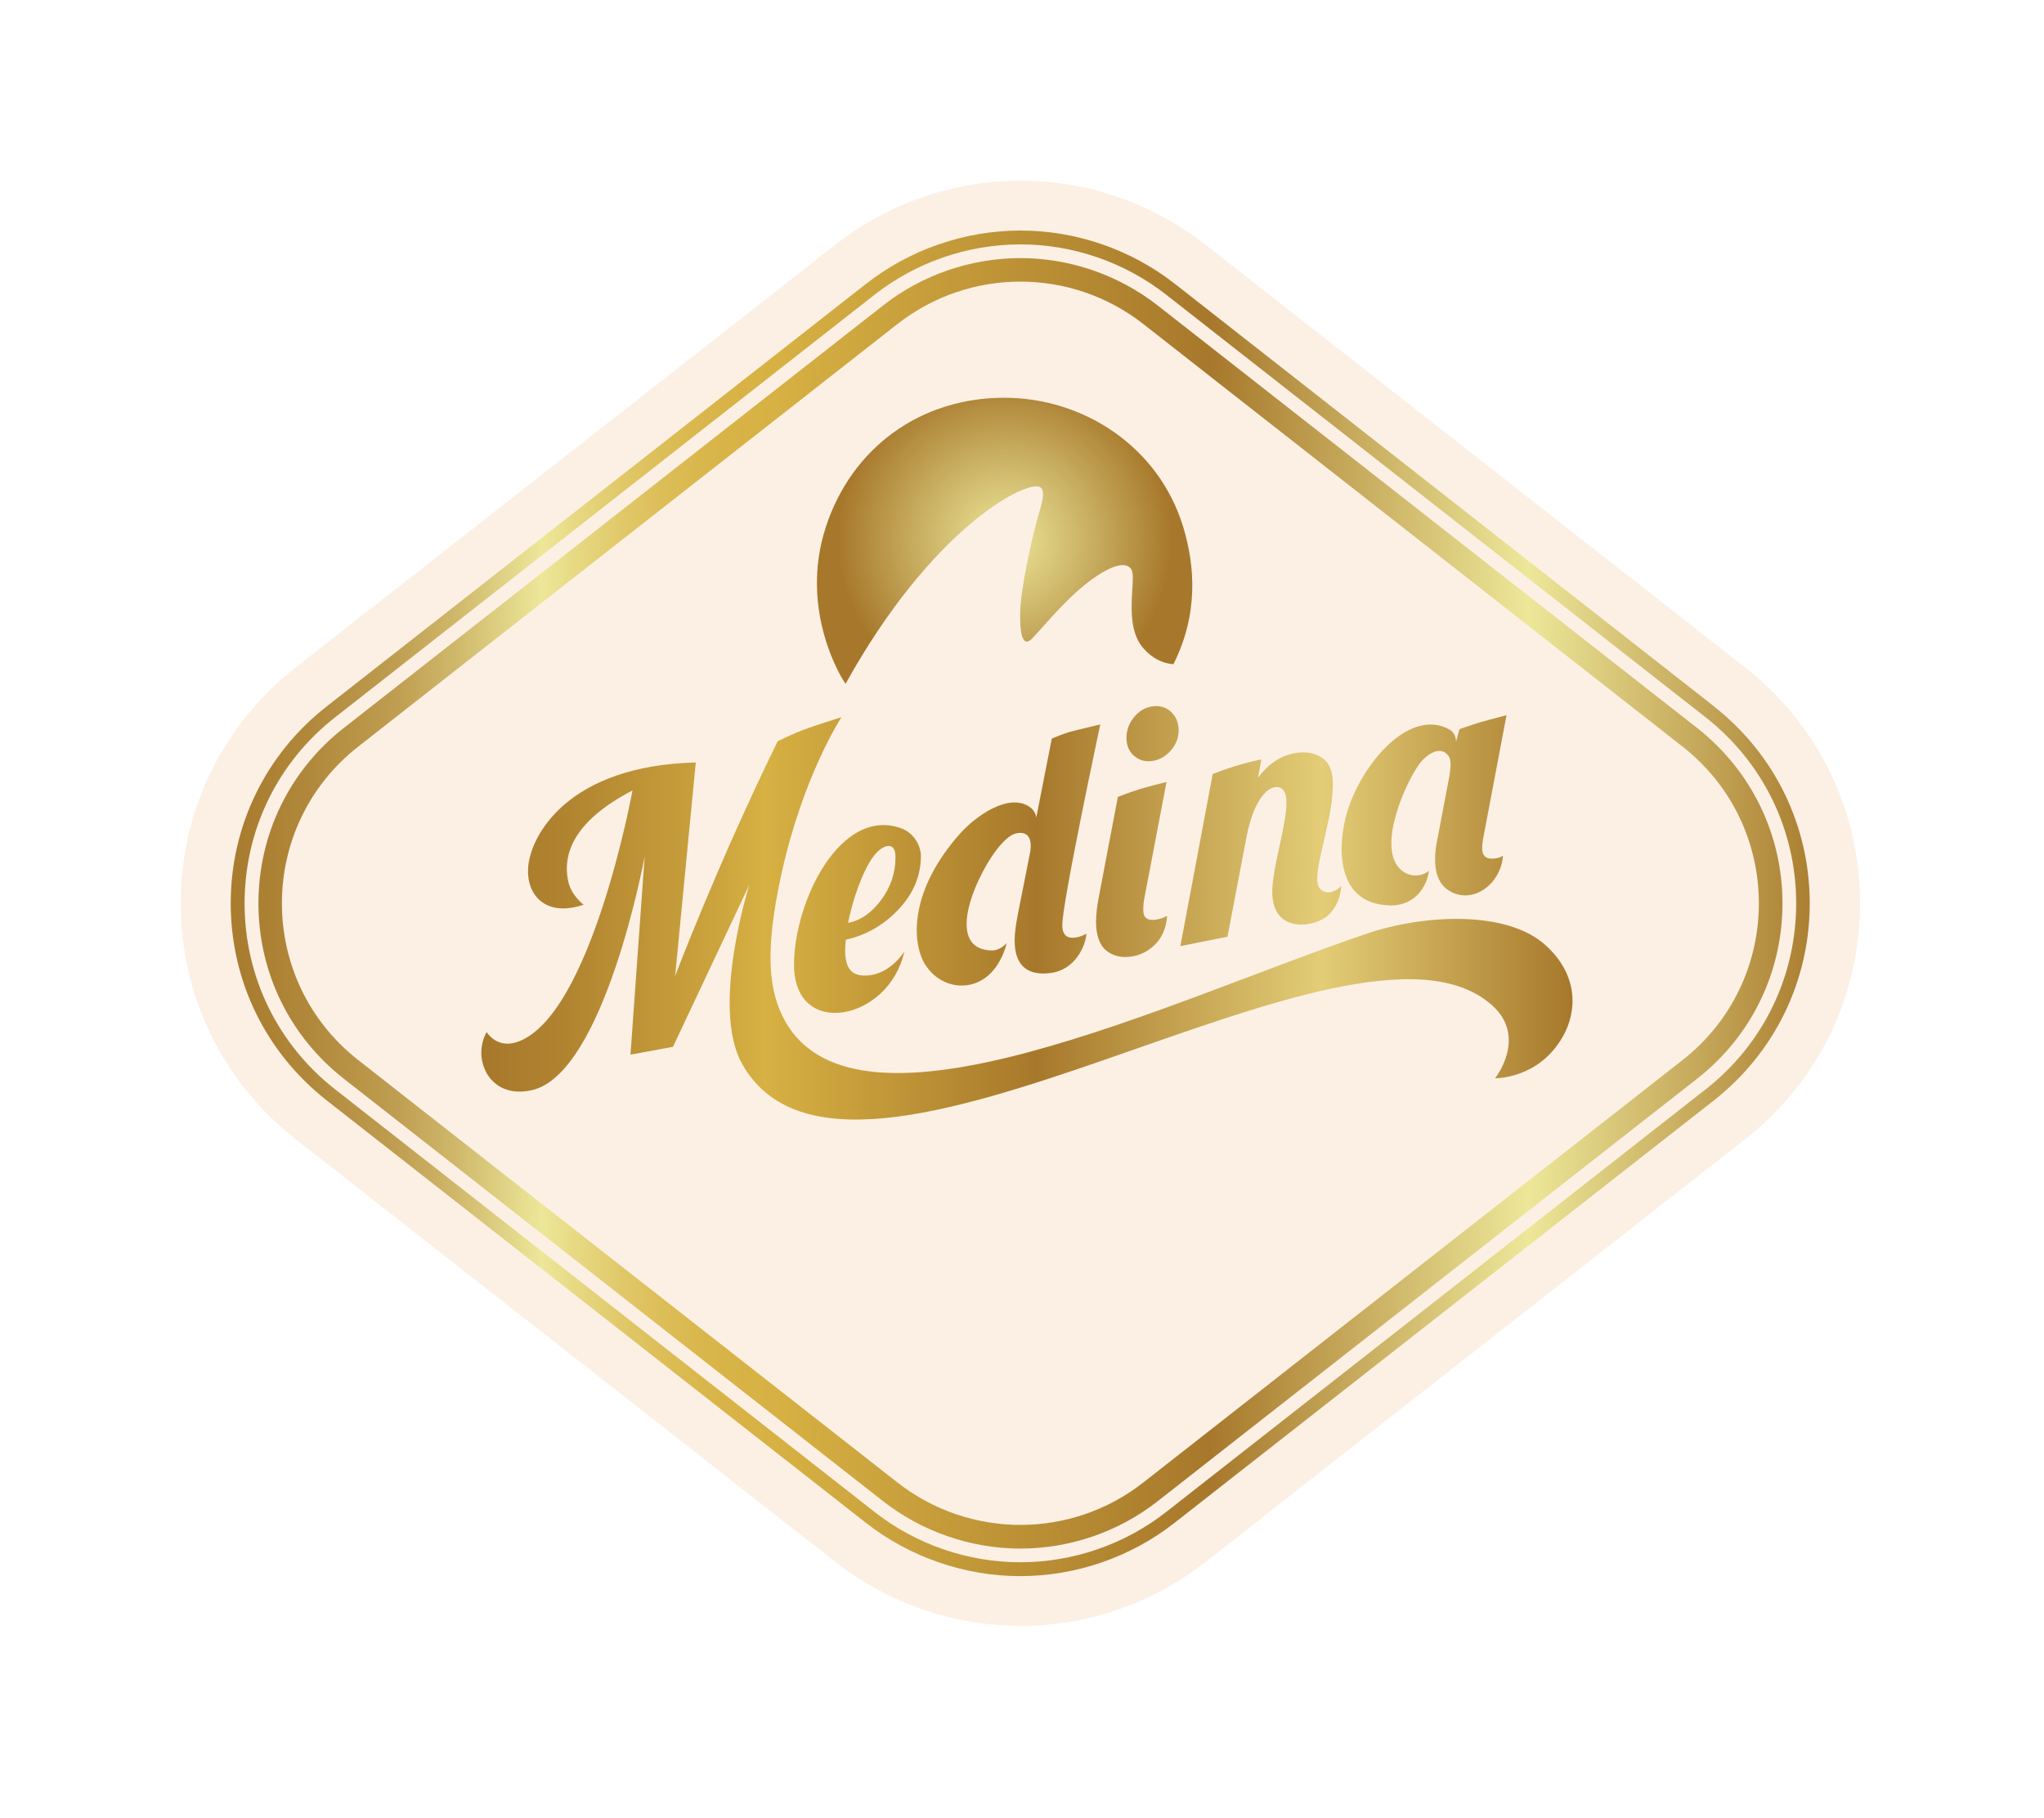 <svg width="181" height="161" viewBox="0 0 181 161" fill="none" xmlns="http://www.w3.org/2000/svg">
<g id="Medina - Light">
<g id="Group">
<g id="Vector" filter="url(#filter0_d_191_388)">
<path d="M90.356 144C84.452 144 78.643 141.996 73.993 138.355L26.159 100.883C19.709 95.824 16 88.202 16 80.007C16 71.798 19.709 64.189 26.159 59.13L74.007 21.645C78.643 18.005 84.452 16 90.356 16C96.261 16 102.07 18.005 106.72 21.645L154.554 59.13C161.018 64.189 164.713 71.798 164.713 80.007C164.713 88.216 161.004 95.824 154.554 100.883L106.72 138.368C102.07 142.009 96.261 144.014 90.356 144.014V144Z" fill="#FCF0E5"/>
</g>
<path id="Vector_2" d="M90.357 142.227C84.848 142.227 79.434 140.359 75.098 136.964L27.264 99.479C21.236 94.761 17.787 87.657 17.787 80.007C17.787 72.357 21.236 65.253 27.264 60.535L75.098 23.05C79.434 19.654 84.848 17.786 90.357 17.786C95.866 17.786 101.279 19.654 105.615 23.05L153.45 60.535C159.477 65.253 162.927 72.357 162.927 80.007C162.927 87.657 159.477 94.761 153.45 99.479L105.615 136.964C101.279 140.359 95.866 142.227 90.357 142.227Z" fill="#FCF0E5"/>
<path id="Vector_3" d="M90.356 22.763C85.966 22.763 81.629 24.263 78.166 26.963L30.331 64.448C25.518 68.225 22.763 73.884 22.763 80.007C22.763 86.115 25.518 91.788 30.331 95.565L78.166 133.05C81.629 135.764 85.952 137.25 90.356 137.25C94.761 137.25 99.083 135.75 102.547 133.05L150.381 95.565C155.195 91.788 157.949 86.129 157.949 80.007C157.949 73.898 155.195 68.225 150.381 64.448L102.547 26.963C99.083 24.25 94.761 22.763 90.356 22.763Z" fill="#FCF0E5"/>
<g id="Group_2">
<path id="Vector_4" d="M151.786 62.566L104.033 25.136C100.147 22.095 95.293 20.418 90.37 20.418C85.448 20.418 80.579 22.095 76.693 25.136L28.927 62.566C23.527 66.793 20.432 73.148 20.432 80.007C20.432 86.865 23.527 93.22 28.927 97.46L76.68 134.877C80.566 137.918 85.42 139.595 90.343 139.595C95.279 139.595 100.133 137.918 104.006 134.877L151.772 97.46C157.159 93.22 160.254 86.865 160.254 80.007C160.254 73.148 157.159 66.793 151.772 62.566H151.786ZM151.022 96.492L103.27 133.909C99.602 136.786 95.006 138.368 90.356 138.368C85.693 138.368 81.111 136.786 77.443 133.909L29.69 96.492C24.577 92.497 21.659 86.484 21.659 80.007C21.659 73.529 24.577 67.516 29.69 63.521L77.443 26.104C81.111 23.227 85.707 21.645 90.356 21.645C95.02 21.645 99.602 23.227 103.27 26.104L151.022 63.521C156.122 67.516 159.054 73.529 159.054 80.007C159.054 86.484 156.136 92.497 151.022 96.492Z" fill="url(#paint0_linear_191_388)"/>
<path id="Vector_5" d="M150.286 64.476L102.52 27.059C99.07 24.359 94.747 22.859 90.357 22.859C85.966 22.859 81.643 24.345 78.193 27.059L30.441 64.476C25.641 68.239 22.886 73.898 22.886 80.007C22.886 86.116 25.641 91.775 30.441 95.538L78.193 132.955C81.643 135.655 85.966 137.155 90.357 137.155C94.747 137.155 99.07 135.669 102.52 132.955L150.286 95.538C155.086 91.775 157.841 86.116 157.841 80.007C157.841 73.912 155.086 68.253 150.286 64.476ZM148.991 93.888L101.238 131.305C94.856 136.309 85.87 136.309 79.475 131.305L31.722 93.888C22.709 86.825 22.709 73.189 31.722 66.126L79.475 28.695C85.87 23.691 94.843 23.691 101.238 28.695L148.991 66.126C158.004 73.189 158.004 86.825 148.991 93.888Z" fill="url(#paint1_linear_191_388)"/>
</g>
</g>
<path id="Vector_6" d="M73.134 46.654C75.439 39.631 81.52 35.227 88.925 35.227C96.002 35.227 102.629 39.618 104.77 46.654C105.819 50.09 106.147 54.372 103.91 58.831C102.956 58.762 102.056 58.312 101.292 57.467C99.37 55.353 100.692 51.276 100.188 50.444C99.574 49.408 97.583 50.69 96.956 51.126C94.584 52.776 92.77 55.108 91.406 56.54C90.138 57.876 90.316 54.153 90.384 53.444C90.629 50.949 91.529 46.981 92.061 45.249C92.374 44.227 92.565 43.286 92.006 43.108C90.575 42.658 82.379 47.008 74.88 60.562C74.552 60.167 70.721 54.017 73.134 46.667V46.654Z" fill="url(#paint2_radial_191_388)"/>
<path id="Vector_7" d="M100.42 66.944C99.97 66.548 99.752 66.016 99.752 65.348C99.752 64.68 99.97 64.08 100.406 63.535C100.842 62.989 101.388 62.662 102.029 62.567C102.67 62.471 103.229 62.621 103.679 63.03C104.129 63.439 104.36 63.971 104.374 64.653C104.374 65.321 104.156 65.921 103.692 66.453C103.242 66.985 102.697 67.298 102.056 67.394C101.415 67.489 100.883 67.339 100.433 66.944H100.42ZM110.415 73.953C111.056 70.857 112.174 69.835 112.869 69.725C113.565 69.616 113.919 70.08 113.919 71.13C113.919 71.825 113.715 73.107 113.292 75.002C112.869 76.884 112.624 78.289 112.665 79.189C112.801 82.816 116.633 82.093 117.669 81.016C118.392 80.266 118.651 79.57 118.787 78.452C118.501 78.78 117.546 79.434 116.878 78.698C116.442 78.221 116.728 76.721 116.878 76.052L117.56 73.012C117.874 71.634 118.024 70.421 118.024 69.371C118.024 68.321 117.71 67.571 117.096 67.135C116.483 66.698 115.706 66.548 114.778 66.685C113.469 66.889 112.337 67.612 111.397 68.894L111.697 67.271C111.697 67.271 110.851 67.394 109.324 67.871C108.165 68.239 107.388 68.553 107.388 68.553L104.524 83.798L108.697 82.966L110.415 73.953ZM123.028 80.198C125.551 80.252 126.437 78.166 126.532 77.102C126.328 77.402 125.032 77.975 123.996 76.98C121.91 75.002 124.487 69.262 125.714 67.626C126.219 66.944 127.541 65.88 128.291 66.985C128.605 67.435 128.36 68.471 128.36 68.662L127.323 74.116C126.669 77.116 127.446 78.33 128.278 78.861C130.323 80.184 132.9 78.371 133.091 75.793C132.928 75.902 132.709 75.984 132.45 76.025C131.66 76.148 131.264 75.862 131.25 75.166C131.25 74.798 131.291 74.443 131.373 74.075L133.405 63.344C133.405 63.344 131.878 63.739 131.114 63.957C130.35 64.189 129.232 64.585 129.232 64.585L128.932 65.716C128.932 65.716 129.001 64.953 128.278 64.571C124.978 62.839 121.092 67.053 119.537 71.184C118.337 74.389 118.051 80.075 123.042 80.184L123.028 80.198ZM97.052 81.548C97.052 82.829 97.365 83.702 97.965 84.193C98.579 84.67 99.302 84.848 100.161 84.725C101.02 84.602 101.742 84.22 102.342 83.593C102.942 82.966 103.283 82.134 103.351 81.111C103.051 81.289 102.711 81.398 102.356 81.452C101.988 81.507 101.715 81.466 101.524 81.329C101.333 81.193 101.238 80.948 101.238 80.593C101.238 80.239 101.265 79.871 101.347 79.489L103.297 69.262C103.297 69.262 101.824 69.616 100.897 69.903C99.97 70.189 98.988 70.585 98.988 70.585L97.284 79.543C97.133 80.32 97.065 80.989 97.065 81.561L97.052 81.548ZM136.909 83.757C133.459 80.566 126.014 81.002 121.064 82.68C103.611 88.597 75.998 102.152 69.494 90.384C68.048 87.779 67.721 84.22 69.153 77.607C71.048 68.812 74.512 63.521 74.512 63.521C74.512 63.521 72.153 64.257 71.144 64.639C70.134 65.021 68.866 65.648 68.866 65.648C63.467 76.693 59.785 86.443 59.785 86.443L61.612 67.53C50.308 67.803 46.926 74.007 46.763 76.898C46.626 79.23 48.276 81.275 51.685 80.13C51.685 80.13 50.594 79.325 50.322 78.071C49.749 75.453 51.044 72.589 56.008 70.012C56.008 70.012 52.326 90.179 45.74 92.306C43.954 92.879 43.094 91.406 43.094 91.406C43.094 91.406 42.14 92.92 42.944 94.747C43.49 95.988 44.853 97.052 47.076 96.561C53.526 95.156 57.085 75.862 57.085 75.862L55.83 93.411L59.594 92.716L66.357 78.357C66.357 78.357 62.907 89.225 65.716 94.229C75.261 111.206 119.728 77.975 132.123 89.034C135.287 91.856 132.396 95.497 132.396 95.497C132.396 95.497 136.241 95.593 138.396 91.802C139.677 89.538 139.759 86.388 136.937 83.784L136.909 83.757ZM81.943 85.448C83.566 88.079 87.902 88.27 89.156 83.511C89.156 83.511 88.597 84.22 87.752 84.179C83.402 83.989 86.675 77.048 88.516 74.934C89.075 74.293 89.579 73.83 90.193 73.775C91.706 73.625 91.188 75.643 91.188 75.643L90.479 79.23C90.479 79.23 90.097 81.098 90.016 81.629C89.893 82.502 89.02 86.661 92.988 86.184C95.252 85.911 96.138 83.729 96.206 82.693C95.893 82.87 95.579 82.98 95.265 83.034C94.475 83.157 94.093 82.802 94.065 81.998C94.011 80.171 97.433 64.162 97.433 64.162C97.433 64.162 95.238 64.68 94.665 64.844C94.106 65.007 93.138 65.416 93.138 65.416L91.761 72.425C91.761 72.425 91.747 71.866 91.202 71.484C89.375 70.189 86.457 72.221 85.038 73.802C80.566 78.807 80.675 83.402 81.93 85.448H81.943ZM79.816 73.366C80.948 73.775 81.534 74.921 81.548 75.793C81.548 77.539 80.907 79.107 79.584 80.525C78.261 81.93 76.707 82.829 74.907 83.225C74.866 83.511 74.839 83.825 74.839 84.152C74.839 85.829 75.452 86.443 76.693 86.402C78.848 86.334 80.075 84.275 80.075 84.275C78.766 90.384 70.312 92.115 70.312 85.448C70.312 79.871 74.403 71.403 79.83 73.366H79.816ZM75.084 81.739C76.202 81.534 77.184 80.852 78.03 79.707C78.875 78.561 79.298 77.307 79.298 75.93C79.298 75.193 79.052 74.866 78.575 74.934C77.661 75.112 76.789 76.366 75.943 78.698C75.589 79.693 75.302 80.702 75.098 81.739H75.084Z" fill="url(#paint3_linear_191_388)"/>
</g>
<defs>
<filter id="filter0_d_191_388" x="0" y="0" width="180.713" height="160.014" filterUnits="userSpaceOnUse" color-interpolation-filters="sRGB">
<feFlood flood-opacity="0" result="BackgroundImageFix"/>
<feColorMatrix in="SourceAlpha" type="matrix" values="0 0 0 0 0 0 0 0 0 0 0 0 0 0 0 0 0 0 127 0" result="hardAlpha"/>
<feOffset/>
<feGaussianBlur stdDeviation="8"/>
<feComposite in2="hardAlpha" operator="out"/>
<feColorMatrix type="matrix" values="0 0 0 0 0 0 0 0 0 0 0 0 0 0 0 0 0 0 0.25 0"/>
<feBlend mode="normal" in2="BackgroundImageFix" result="effect1_dropShadow_191_388"/>
<feBlend mode="normal" in="SourceGraphic" in2="effect1_dropShadow_191_388" result="shape"/>
</filter>
<linearGradient id="paint0_linear_191_388" x1="15.427" y1="80.007" x2="163.431" y2="80.007" gradientUnits="userSpaceOnUse">
<stop stop-color="#A7782B"/>
<stop offset="0.04" stop-color="#A97C2F"/>
<stop offset="0.08" stop-color="#B1883B"/>
<stop offset="0.13" stop-color="#BE9C4F"/>
<stop offset="0.17" stop-color="#D0B96C"/>
<stop offset="0.21" stop-color="#E7DE90"/>
<stop offset="0.22" stop-color="#EDE799"/>
<stop offset="0.24" stop-color="#E7D983"/>
<stop offset="0.27" stop-color="#E0C767"/>
<stop offset="0.3" stop-color="#DBBB53"/>
<stop offset="0.33" stop-color="#D8B347"/>
<stop offset="0.36" stop-color="#D7B143"/>
<stop offset="0.62" stop-color="#A7782B"/>
<stop offset="0.81" stop-color="#EDE799"/>
<stop offset="0.99" stop-color="#A7782B"/>
</linearGradient>
<linearGradient id="paint1_linear_191_388" x1="15.427" y1="80.007" x2="163.431" y2="80.007" gradientUnits="userSpaceOnUse">
<stop stop-color="#A7782B"/>
<stop offset="0.04" stop-color="#A97C2F"/>
<stop offset="0.08" stop-color="#B1883B"/>
<stop offset="0.13" stop-color="#BE9C4F"/>
<stop offset="0.17" stop-color="#D0B96C"/>
<stop offset="0.21" stop-color="#E7DE90"/>
<stop offset="0.22" stop-color="#EDE799"/>
<stop offset="0.24" stop-color="#E7D983"/>
<stop offset="0.27" stop-color="#E0C767"/>
<stop offset="0.3" stop-color="#DBBB53"/>
<stop offset="0.33" stop-color="#D8B347"/>
<stop offset="0.36" stop-color="#D7B143"/>
<stop offset="0.62" stop-color="#A7782B"/>
<stop offset="0.81" stop-color="#EDE799"/>
<stop offset="0.99" stop-color="#A7782B"/>
</linearGradient>
<radialGradient id="paint2_radial_191_388" cx="0" cy="0" r="1" gradientUnits="userSpaceOnUse" gradientTransform="translate(88.979 47.881) scale(14.768 14.768)">
<stop stop-color="#EDE799"/>
<stop offset="0.56" stop-color="#C6AA5D"/>
<stop offset="1" stop-color="#A7782B"/>
</radialGradient>
<linearGradient id="paint3_linear_191_388" x1="42.604" y1="80.839" x2="139.214" y2="80.839" gradientUnits="userSpaceOnUse">
<stop stop-color="#A7782B"/>
<stop offset="0.08" stop-color="#B18430"/>
<stop offset="0.22" stop-color="#CDA53E"/>
<stop offset="0.26" stop-color="#D7B143"/>
<stop offset="0.51" stop-color="#A7782B"/>
<stop offset="0.77" stop-color="#E3CD76"/>
<stop offset="1" stop-color="#A7782B"/>
</linearGradient>
</defs>
</svg>
